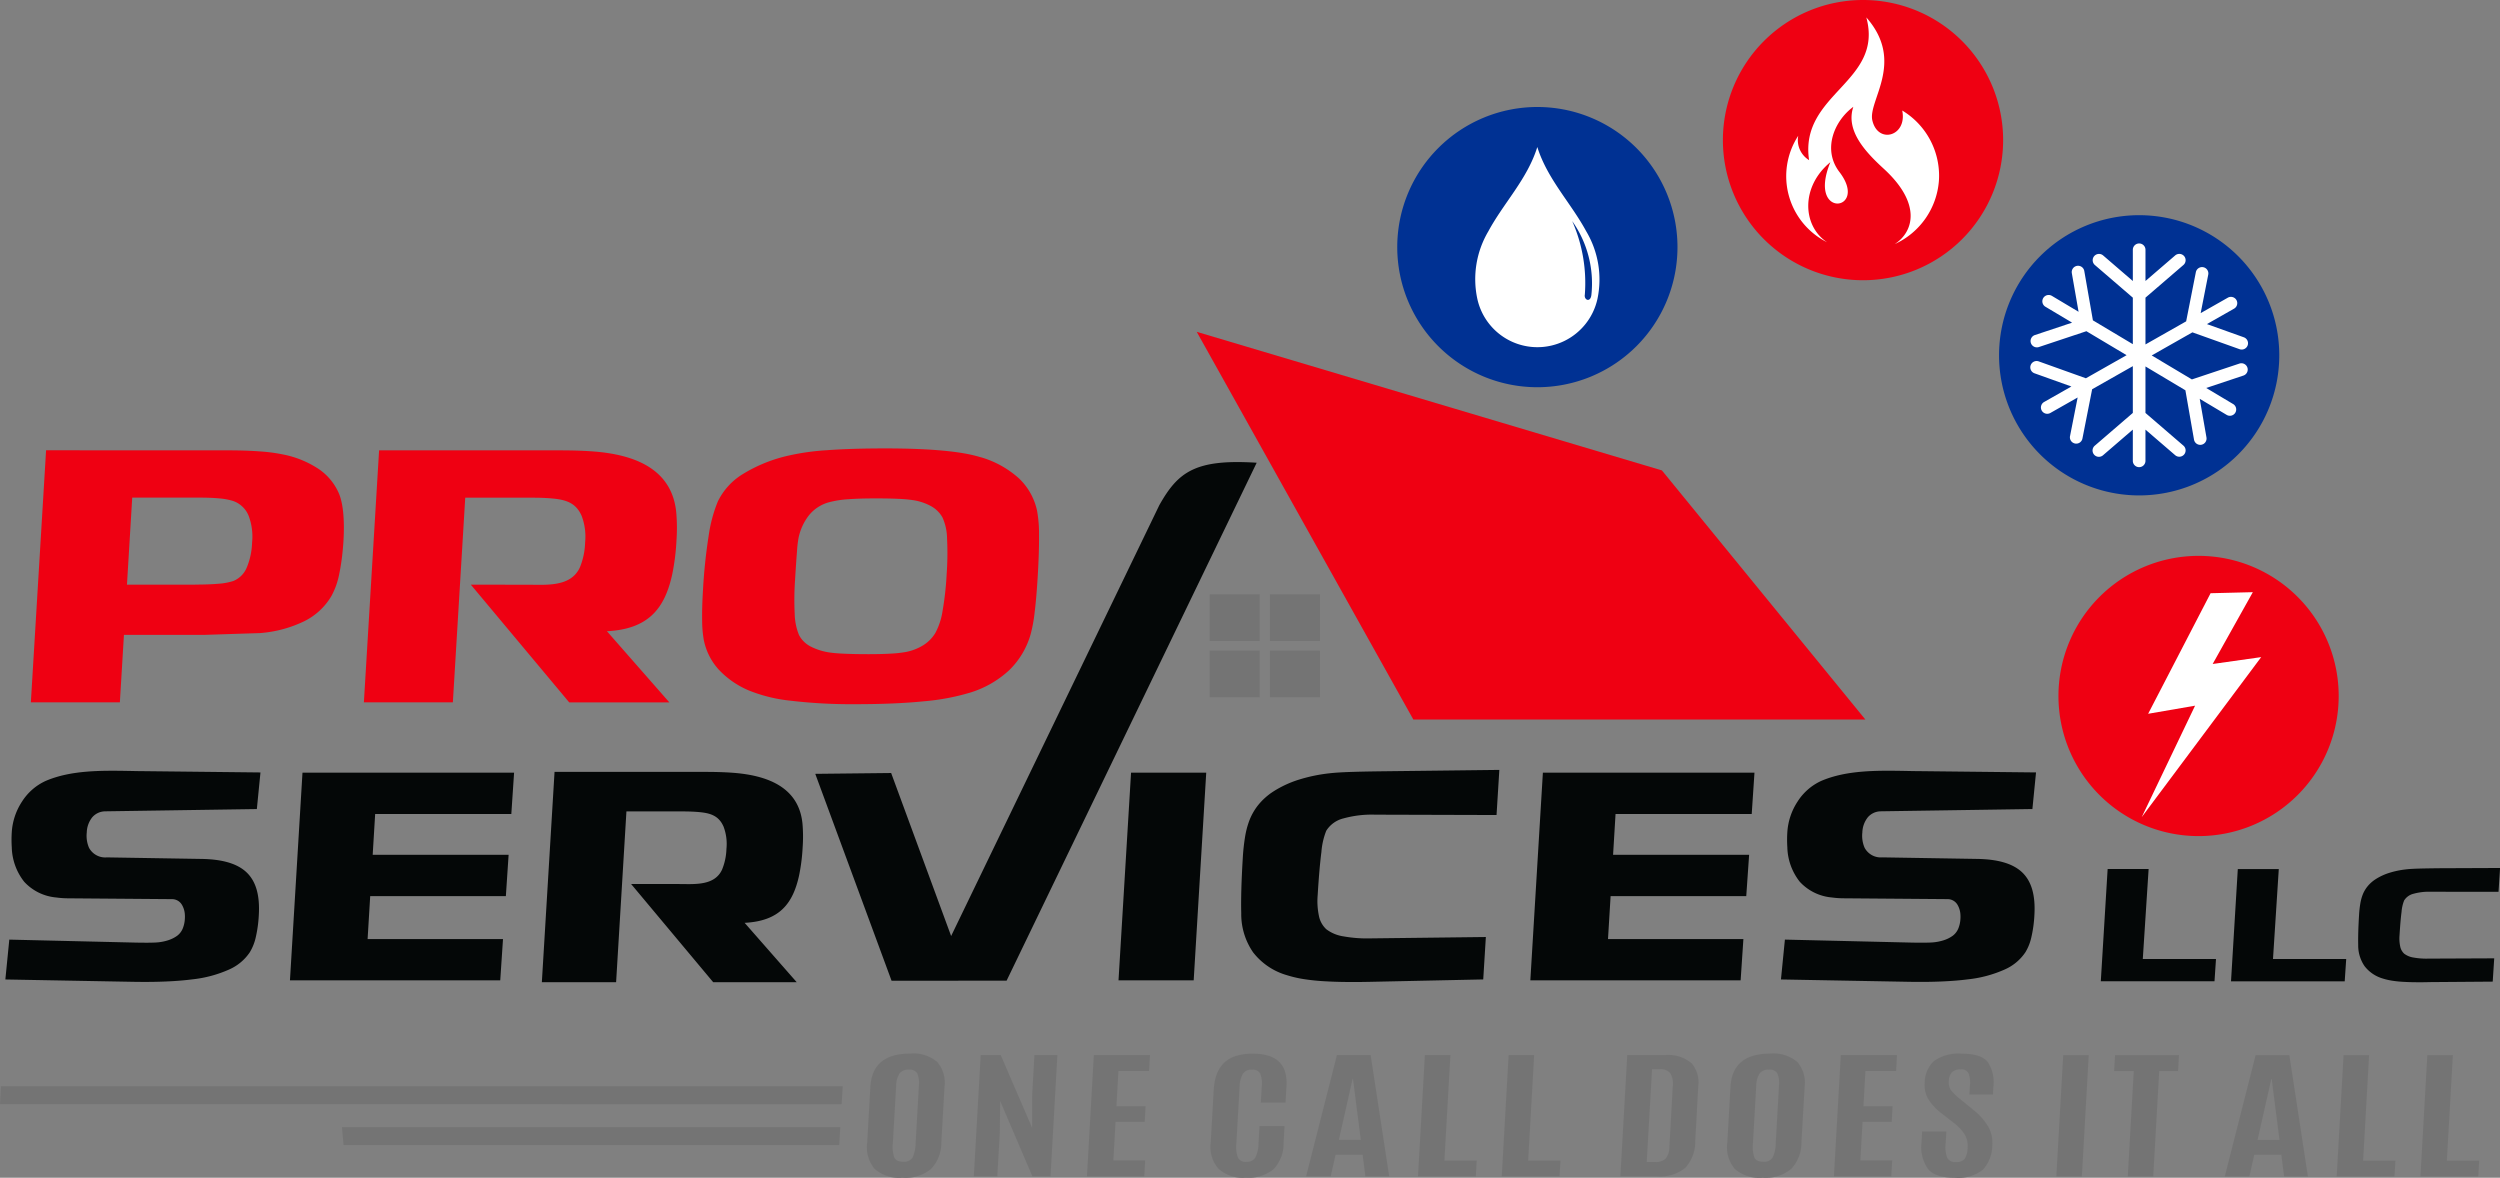 <?xml version="1.0" encoding="UTF-8"?> <svg xmlns="http://www.w3.org/2000/svg" xmlns:xlink="http://www.w3.org/1999/xlink" id="proservices-llc" width="301.09" height="141.841" viewBox="0 0 301.09 141.841"><rect x="0" y="0" width="301.09" height="141.841" fill="#808080" stroke="none"/><defs><clipPath id="clip-path"><rect id="Rectangle_25671" data-name="Rectangle 25671" width="301.09" height="141.841" fill="none"></rect></clipPath></defs><g id="Group_73009" data-name="Group 73009" clip-path="url(#clip-path)"><path id="Path_181703" data-name="Path 181703" d="M327.79,33.468a16.875,16.875,0,1,1-16.875,16.875A16.877,16.877,0,0,1,327.79,33.468" transform="translate(-70.158 -7.552)" fill="#003193" fill-rule="evenodd"></path><path id="Path_181704" data-name="Path 181704" d="M284.84,0a16.875,16.875,0,1,1-16.875,16.875A16.876,16.876,0,0,1,284.84,0" transform="translate(-60.466)" fill="#ef0012" fill-rule="evenodd"></path><path id="Path_181705" data-name="Path 181705" d="M12.9,113.929l18.221-.273.436-4.408-14.344-.159c-.427,0-.849-.012-1.275-.02-3.453-.06-7.191-.125-10.278,1.213h0a6.656,6.656,0,0,0-2.814,2.463,7.577,7.577,0,0,0-1.241,3.708,13.957,13.957,0,0,0,0,1.792,6.97,6.97,0,0,0,1.5,4.171,5.943,5.943,0,0,0,3.852,1.89,10.717,10.717,0,0,0,1.392.1l12.562.1a1.425,1.425,0,0,1,.187.013h0a1.375,1.375,0,0,1,1.008.682,2.6,2.6,0,0,1,.346,1.178v0a3.7,3.7,0,0,1,0,.482,3.537,3.537,0,0,1-.263,1.2h0a2.081,2.081,0,0,1-.655.849l0,0a3.832,3.832,0,0,1-1.081.543,5.85,5.85,0,0,1-1.348.266c-.129.012-.494.029-1.108.034-.4,0-.9,0-1.5-.014l-15.189-.358-.475,4.8,15.444.283c1.469.026,2.76.009,3.873-.039,1.33-.055,2.4-.153,3.219-.26a14.681,14.681,0,0,0,4.4-1.179,5.818,5.818,0,0,0,2.506-2.083v0a6.061,6.061,0,0,0,.716-1.8,15.33,15.33,0,0,0,.366-2.658c.147-2.436-.357-4.116-1.493-5.182s-2.959-1.564-5.417-1.6l-11.381-.187a2.214,2.214,0,0,1-2.16-1.162,3.648,3.648,0,0,1-.269-1.831,3.077,3.077,0,0,1,.666-1.84h0a2.079,2.079,0,0,1,1.605-.711m246.051,6.947h-4.936L253.2,134.4h13.693l.18-2.687h-8.816Zm33.57,13.621,7.871-.06.181-2.805-7.954.034a8.693,8.693,0,0,1-1.769-.131,2.443,2.443,0,0,1-1.12-.465,1.6,1.6,0,0,1-.479-.868,4.674,4.674,0,0,1-.081-1.345q.107-1.771.242-2.814a4.7,4.7,0,0,1,.315-1.385h0a1.833,1.833,0,0,1,1.117-.8,6.889,6.889,0,0,1,2.055-.245l8.193.009.186-2.871-7.31.03c-.967.011-1.791.023-2.473.043s-1.2.051-1.593.1a10.475,10.475,0,0,0-2,.424,6.826,6.826,0,0,0-1.607.751h0a4.141,4.141,0,0,0-.986.877,3.775,3.775,0,0,0-.621,1.113v0a5.494,5.494,0,0,0-.248.987,12.736,12.736,0,0,0-.146,1.355q-.068,1.12-.093,2.023c-.016.6-.019,1.125-.008,1.579a4.379,4.379,0,0,0,.775,2.551,4.284,4.284,0,0,0,2.185,1.479,7.572,7.572,0,0,0,1.155.266,13.4,13.4,0,0,0,1.451.14h0c.187.011.513.027.968.036s1.062.012,1.8,0m-17.9-13.621h-4.936l-.817,13.519h13.693l.18-2.687h-8.817ZM61.444,119.166H45.073l.023-.381.257-4.244.017-.291h16.4l.332-4.973H36.618l-1.509,25.007H60.435l.332-4.972H44.461l.023-.381.272-4.5.017-.291H61.112Zm12.946,15.342H65.446l1.529-25.327H85.146q1.9,0,3.335.108c3.941.3,7.9,1.618,8.352,6.1a18.052,18.052,0,0,1,.023,2.866,22.537,22.537,0,0,1-.422,3.368c-.755,3.491-2.424,5.523-6.566,5.736l6.274,7.151H86.083l-9.889-11.83,5.74.006c1.838,0,4.3.253,5.214-1.731a7.1,7.1,0,0,0,.53-2.5,5.9,5.9,0,0,0-.344-2.675c-.592-1.372-1.664-1.64-2.978-1.761-.55-.05-1.2-.077-1.954-.077h-6.77Zm47.028-.181,30.121-62.38c-7.4-.47-9.477,1.107-11.732,5.123l-25.068,51.88-7.224-19.635-9.14.1,9.189,24.916Zm105.323-20.4,18.221-.273.436-4.408-14.344-.159c-.427,0-.849-.012-1.275-.02-3.451-.06-7.191-.125-10.277,1.213h0a6.652,6.652,0,0,0-2.814,2.463,7.585,7.585,0,0,0-1.241,3.708,13.96,13.96,0,0,0,0,1.792,6.98,6.98,0,0,0,1.5,4.171,5.947,5.947,0,0,0,3.853,1.89,10.721,10.721,0,0,0,1.393.1l12.561.1a1.457,1.457,0,0,1,.187.013h0a1.379,1.379,0,0,1,1.008.682,2.606,2.606,0,0,1,.346,1.178v0a3.706,3.706,0,0,1,0,.482,3.519,3.519,0,0,1-.262,1.2h0a2.1,2.1,0,0,1-.655.849l0,0a3.812,3.812,0,0,1-1.079.543,5.864,5.864,0,0,1-1.35.266c-.129.012-.493.029-1.107.034-.4,0-.9,0-1.5-.014l-15.188-.358-.475,4.8,15.444.283c1.468.026,2.759.009,3.873-.039,1.33-.055,2.4-.153,3.219-.26a14.682,14.682,0,0,0,4.4-1.179,5.811,5.811,0,0,0,2.505-2.083v0a5.979,5.979,0,0,0,.715-1.8,15.105,15.105,0,0,0,.367-2.658c.147-2.436-.358-4.116-1.493-5.182s-2.96-1.564-5.417-1.6l-11.382-.187a2.213,2.213,0,0,1-2.159-1.162,3.631,3.631,0,0,1-.27-1.831,3.082,3.082,0,0,1,.666-1.84h0a2.078,2.078,0,0,1,1.605-.711m-15.907,5.237H194.461l.023-.381.256-4.244.018-.291h16.4l.331-4.973H186.006l-1.51,25.007h25.327l.332-4.972H193.849l.023-.381.273-4.5.017-.291H210.5Zm-45.758,15.3c-1.359.029-2.469.024-3.322.008s-1.446-.046-1.792-.066h0a25.314,25.314,0,0,1-2.683-.26,13.874,13.874,0,0,1-2.136-.492h0a7.9,7.9,0,0,1-4.041-2.735,8.089,8.089,0,0,1-1.434-4.719q-.033-1.259.013-2.922t.172-3.741a24.632,24.632,0,0,1,.269-2.5h0a10.374,10.374,0,0,1,.458-1.829v0a7.032,7.032,0,0,1,1.147-2.059,7.711,7.711,0,0,1,1.825-1.622h0a12.753,12.753,0,0,1,2.973-1.389,19.473,19.473,0,0,1,3.706-.784h0c.72-.087,1.7-.141,2.945-.18,1.262-.039,2.785-.061,4.575-.082l13-.154-.337,5.434-14.646-.043a12.781,12.781,0,0,0-3.8.453,3.385,3.385,0,0,0-2.064,1.489h0a8.728,8.728,0,0,0-.583,2.563q-.25,1.922-.449,5.2a8.611,8.611,0,0,0,.151,2.486,2.966,2.966,0,0,0,.887,1.607,4.525,4.525,0,0,0,2.072.86,16.194,16.194,0,0,0,3.272.242l13.873-.165-.315,5.108Zm-21.136-.187h-9.054l1.51-25.007h9.054Z" transform="translate(-0.188 -16.217)" fill="#040707" fill-rule="evenodd"></path><path id="Path_181706" data-name="Path 181706" d="M212.217,98.3h54.438l-24.5-30L186.131,51.61Z" transform="translate(-42.001 -11.646)" fill="#ef0012" fill-rule="evenodd"></path><path id="Path_181707" data-name="Path 181707" d="M103.248,75.863q1.426-.109,3.535-.1v0c.988,0,1.848.019,2.576.055a15.626,15.626,0,0,1,1.726.16l.006,0a6.551,6.551,0,0,1,2.11.709h0a3.532,3.532,0,0,1,1.391,1.367h0a6.431,6.431,0,0,1,.553,2.559,35.469,35.469,0,0,1-.05,4.276,36.556,36.556,0,0,1-.489,4.407,8.193,8.193,0,0,1-.875,2.679h0a4.52,4.52,0,0,1-1.443,1.464,6.254,6.254,0,0,1-2.089.817l-.008,0a14.291,14.291,0,0,1-1.825.2q-1.132.065-2.683.066c-1.055,0-1.978-.017-2.761-.049s-1.391-.079-1.817-.14l-.006,0a7.356,7.356,0,0,1-2.342-.712,3.26,3.26,0,0,1-1.456-1.428l0-.005a7.232,7.232,0,0,1-.508-2.553,34.5,34.5,0,0,1,.048-4.1c.086-1.44.164-2.573.23-3.392h0a13.557,13.557,0,0,1,.178-1.578,6.574,6.574,0,0,1,1.287-2.8,4.689,4.689,0,0,1,2.371-1.535l0,0a11.93,11.93,0,0,1,2.337-.368M119.166,70.8q-3.358-1.058-11.491-1.059-4.1,0-7,.217a28.637,28.637,0,0,0-4.59.641A18.052,18.052,0,0,0,90.5,72.861v0a7.933,7.933,0,0,0-2.976,3.3h0a17.253,17.253,0,0,0-1.09,4.088,65.04,65.04,0,0,0-.691,6.657q-.124,2.088-.094,3.588a13.614,13.614,0,0,0,.2,2.332h0a7.489,7.489,0,0,0,1.748,3.5,10.6,10.6,0,0,0,3.667,2.563,18.484,18.484,0,0,0,5.023,1.236,62.284,62.284,0,0,0,7.851.42q4.776,0,8.214-.348a27.281,27.281,0,0,0,5.529-1.033v0a12.122,12.122,0,0,0,4.734-2.7,9.76,9.76,0,0,0,2.586-4.308h0a17.184,17.184,0,0,0,.486-2.63q.217-1.734.372-4.3.184-3.033.16-5.068a15.325,15.325,0,0,0-.242-2.943,7.555,7.555,0,0,0-2.19-3.879,11.748,11.748,0,0,0-4.624-2.545M24.561,86.15H16.375l.043-.706.558-9.236.033-.541h8.114q1.352,0,2.342.092a7.846,7.846,0,0,1,1.621.29h.005a3.119,3.119,0,0,1,1.943,1.818,7.089,7.089,0,0,1,.411,3.207,8.489,8.489,0,0,1-.636,3,2.95,2.95,0,0,1-1.639,1.64l-.005,0a7.551,7.551,0,0,1-1.8.328q-1.149.1-2.806.1m31.065,14.179H44.908L46.74,69.976H68.517q2.282,0,4,.129c4.724.355,9.463,1.939,10.009,7.307a21.549,21.549,0,0,1,.029,3.435,27.011,27.011,0,0,1-.506,4.038c-.905,4.182-2.906,6.619-7.869,6.873l7.519,8.572H69.64L57.788,86.15l6.879.008c2.2,0,5.152.3,6.25-2.074a8.487,8.487,0,0,0,.635-3,7.072,7.072,0,0,0-.412-3.207c-.71-1.644-1.995-1.964-3.57-2.109q-.986-.091-2.341-.092H57.115ZM6.634,69.967,4.8,100.321H15.52l.458-7.583.033-.54h9.674v0l4.949-.16h0l1.713-.053a14.749,14.749,0,0,0,5.433-1.457,7.817,7.817,0,0,0,3.241-3.049l0,0a9.075,9.075,0,0,0,.915-2.6c.507-2.343.985-7.4-.057-9.764v0a6.823,6.823,0,0,0-2.371-2.865,11.856,11.856,0,0,0-4.257-1.764h0a20.407,20.407,0,0,0-2.847-.383q-1.713-.129-4-.129Z" transform="translate(-1.084 -15.736)" fill="#ef0012" fill-rule="evenodd"></path><path id="Path_181708" data-name="Path 181708" d="M41.18,172.725H101.2l-.111,1.843c-.006.108-.011.214-.012.317h-59.7Zm66.356,1.866a4.061,4.061,0,0,0,.17,1.793c.16.338.519.506,1.079.506a1.184,1.184,0,0,0,1.13-.518,4.387,4.387,0,0,0,.363-1.781l.386-6.8a3.134,3.134,0,0,0-.18-1.515,1.044,1.044,0,0,0-1.031-.476,1.293,1.293,0,0,0-1.127.476,2.907,2.907,0,0,0-.4,1.507Zm5.835-.023a4.576,4.576,0,0,1-1.24,3.195,4.853,4.853,0,0,1-3.44,1.055,4.511,4.511,0,0,1-3.348-1.06,4.079,4.079,0,0,1-.9-3.19l.379-6.682q.228-4.014,4.764-4.017a4.417,4.417,0,0,1,3.307,1.023,3.851,3.851,0,0,1,.86,2.994Zm3.912,4.082.829-14.605h2.409l3.784,8.762.006-3.984.272-4.778h2.765l-.829,14.605h-2.182l-3.88-9.07-.045,3.832-.3,5.238Zm13.625,0,.829-14.605H138.5l-.109,1.915H134.7l-.241,4.249h3.51l-.108,1.878h-3.509l-.263,4.645h3.831l-.108,1.918Zm23.681-3.983a4.423,4.423,0,0,1-1.22,3.133,4.791,4.791,0,0,1-3.341,1.017,4.382,4.382,0,0,1-3.283-1.086,3.966,3.966,0,0,1-.932-3.115l.361-6.365q.185-3.259,2.6-4.073a6.662,6.662,0,0,1,2.128-.3q4.255,0,4.038,3.883l-.115,2.009H151.85l.106-1.867a3.51,3.51,0,0,0-.171-1.615,1.008,1.008,0,0,0-1.007-.484,1.2,1.2,0,0,0-1.1.513,3.39,3.39,0,0,0-.387,1.577l-.388,6.821a3.521,3.521,0,0,0,.194,1.685,1.025,1.025,0,0,0,1.014.507,1.164,1.164,0,0,0,1.075-.515,3.824,3.824,0,0,0,.383-1.7l.118-2.093h3.016Zm9.3-.407-.939-7.337H162.9l-1.653,7.337Zm-6.587,4.391,3.712-14.605h4.061l2.235,14.605h-2.867l-.334-2.606h-3.259l-.586,2.606Zm13.475,0,.829-14.605h3.074l-.722,12.712h3.89l-.106,1.893Zm10.087,0,.829-14.605h3.075l-.722,12.712h3.89l-.108,1.893Zm17.459-1.725h1.011a1.744,1.744,0,0,0,1.257-.4,2.232,2.232,0,0,0,.467-1.463l.4-7.212a2.551,2.551,0,0,0-.292-1.617,1.53,1.53,0,0,0-1.3-.482h-.9Zm-3.173,1.725.829-14.605h4.532a4.4,4.4,0,0,1,3.177.949,3.5,3.5,0,0,1,.844,2.8l-.362,6.589a4.714,4.714,0,0,1-1.193,3.238,4.769,4.769,0,0,1-3.4,1.028Zm15.973-4.059a4.064,4.064,0,0,0,.169,1.793c.161.338.52.506,1.079.506a1.184,1.184,0,0,0,1.13-.518,4.4,4.4,0,0,0,.364-1.781l.386-6.8a3.145,3.145,0,0,0-.18-1.515,1.046,1.046,0,0,0-1.031-.476,1.294,1.294,0,0,0-1.128.476,2.907,2.907,0,0,0-.4,1.507Zm5.834-.023a4.582,4.582,0,0,1-1.239,3.195,4.856,4.856,0,0,1-3.44,1.055,4.507,4.507,0,0,1-3.347-1.06,4.076,4.076,0,0,1-.9-3.19l.379-6.682q.226-4.014,4.764-4.017a4.414,4.414,0,0,1,3.306,1.023,3.848,3.848,0,0,1,.86,2.994Zm3.913,4.082.829-14.605h6.768l-.108,1.915h-3.694l-.24,4.249h3.509l-.106,1.878h-3.51l-.263,4.645h3.831l-.108,1.918Zm10.551-4.107.074-1.3h2.914l-.083,1.467a3.536,3.536,0,0,0,.192,1.714,1.062,1.062,0,0,0,1.049.5,1.218,1.218,0,0,0,1.072-.408,2.666,2.666,0,0,0,.335-1.329,2.724,2.724,0,0,0-.367-1.606,5.745,5.745,0,0,0-1.376-1.43l-1.429-1.11a6.627,6.627,0,0,1-1.532-1.636,3.266,3.266,0,0,1-.469-1.958,3.663,3.663,0,0,1,1.116-2.688,5.136,5.136,0,0,1,3.368-.881q2.351,0,3.126,1.025a4.461,4.461,0,0,1,.661,2.991l-.052.907h-2.832l.059-1.048a3.256,3.256,0,0,0-.168-1.522.94.94,0,0,0-.941-.462,1.414,1.414,0,0,0-1.055.348,1.582,1.582,0,0,0-.372,1.045,1.7,1.7,0,0,0,.258,1.114,6.045,6.045,0,0,0,1.1,1.062l1.587,1.3a7.466,7.466,0,0,1,1.776,1.983,3.842,3.842,0,0,1,.514,2.193,4.43,4.43,0,0,1-1.124,3.028,4.78,4.78,0,0,1-3.389.98q-2.386,0-3.256-1.093a4.57,4.57,0,0,1-.756-3.181m16.235,4.107.829-14.605h3.075l-.829,14.605Zm8.605,0,.72-12.682h-2.363l.11-1.923h7.7l-.11,1.923h-2.271l-.72,12.682Zm18.272-4.391-.939-7.337h-.047l-1.655,7.337Zm-6.587,4.391,3.712-14.605h4.061l2.235,14.605h-2.868l-.333-2.606h-3.259l-.587,2.606Zm13.475,0,.828-14.605h3.076l-.721,12.712h3.889l-.107,1.893Zm10.087,0,.829-14.605h3.076l-.722,12.712h3.89l-.107,1.893ZM.108,167.8H101.493c0,.028,0,.057-.006.084l-.125,2.074H0Z" transform="translate(0 -36.977)" fill="#747474" fill-rule="evenodd"></path><path id="Path_181709" data-name="Path 181709" d="M188.143,92.436h6.026v5.622h-6.026Zm0,6.777h6.026v5.622h-6.026Zm7.256,0h6.026v5.622H195.4Zm0-6.777h6.026v5.622H195.4Z" transform="translate(-42.454 -20.858)" fill="#747474" fill-rule="evenodd"></path><path id="Path_181710" data-name="Path 181710" d="M234.193,16.641a16.875,16.875,0,1,1-16.877,16.875,16.876,16.876,0,0,1,16.877-16.875" transform="translate(-49.037 -3.755)" fill="#003193" fill-rule="evenodd"></path><path id="Path_181711" data-name="Path 181711" d="M241.115,31.784a18.467,18.467,0,0,1,1.524,8.852c-.129.664.7,1.025.793,0a12.981,12.981,0,0,0-2.317-8.852m1.7,1.249a11.363,11.363,0,0,1,1.342,8.131,7.406,7.406,0,0,1-14.462.009,11.32,11.32,0,0,1,1.313-8.14c1.872-3.468,4.7-6.289,5.906-10.167,1.218,3.878,4.027,6.7,5.9,10.167" transform="translate(-51.767 -5.16)" fill="#fff" fill-rule="evenodd"></path><path id="Path_181712" data-name="Path 181712" d="M337.032,86.455a16.875,16.875,0,1,1-16.877,16.875,16.876,16.876,0,0,1,16.877-16.875" transform="translate(-72.243 -19.509)" fill="#ef0012" fill-rule="evenodd"></path><path id="Path_181713" data-name="Path 181713" d="M333.11,119.189l6.422-13.417-5.654.976L341.4,92.229l5.088-.126-4.837,8.648,5.843-.827Z" transform="translate(-75.166 -20.783)" fill="#fff" fill-rule="evenodd"></path><path id="Path_181714" data-name="Path 181714" d="M328.888,37.865h0a.762.762,0,0,1,.76.76v3.761l3.579-3.081a.764.764,0,0,1,1.072.08v0a.762.762,0,0,1-.08,1.072l-4.572,3.935v5.634l4.9-2.782,1.167-5.918a.765.765,0,0,1,.894-.6v0a.762.762,0,0,1,.6.893l-.913,4.634,3.271-1.857a.763.763,0,0,1,1.038.286h0a.761.761,0,0,1-.287,1.036l-3.269,1.858,4.446,1.59a.761.761,0,0,1-.514,1.433L335.3,48.57l-4.9,2.782,4.837,2.888,5.723-1.908a.761.761,0,0,1,.482,1.444l-4.479,1.494,3.228,1.927a.761.761,0,1,1-.781,1.306l-3.229-1.927.812,4.652a.761.761,0,0,1-1.5.262l-1.038-5.942-4.809-2.871v5.6l4.572,3.937a.76.76,0,0,1-.993,1.152l-3.579-3.08v3.76a.761.761,0,0,1-1.522,0V60.284l-3.578,3.081a.761.761,0,1,1-.994-1.152l4.572-3.937V52.642l-4.9,2.782-1.165,5.918a.762.762,0,1,1-1.495-.294l.913-4.631-3.271,1.856a.761.761,0,1,1-.75-1.324l3.269-1.857-4.445-1.59a.761.761,0,1,1,.513-1.433l5.679,2.033,4.9-2.781-4.839-2.888-5.722,1.907a.761.761,0,0,1-.482-1.444l4.48-1.494-3.229-1.926a.762.762,0,0,1,.781-1.308l3.229,1.927-.812-4.65a.761.761,0,1,1,1.5-.263l1.038,5.942,4.809,2.871v-5.6l-4.572-3.935a.763.763,0,0,1-.08-1.072v0a.766.766,0,0,1,1.074-.08l3.578,3.081V38.625a.762.762,0,0,1,.761-.76" transform="translate(-71.255 -8.544)" fill="#fff" fill-rule="evenodd"></path><path id="Path_181715" data-name="Path 181715" d="M287.482,2.688c2.143,7.848-8.086,9.163-6.89,17.206a2.832,2.832,0,0,1-1.308-2.933,8.9,8.9,0,0,0,3.471,12.82c-3-2-3.163-6.725.4-9.64-2.859,6.957,4.729,5.928,1.09,1.179-2.08-2.715-.609-6.177,1.676-7.849-.973,2.888,1.5,5.474,3.684,7.478,4.553,4.184,3.588,7.574,1.3,9.057a9.134,9.134,0,0,0,5.323-7.635c.013-.2.02-.4.02-.6a9.162,9.162,0,0,0-4.439-7.854c.633,3.091-2.929,4.1-3.6,1.186-.545-2.388,4-7.049-.735-12.412" transform="translate(-62.713 -0.607)" fill="#fff" fill-rule="evenodd"></path></g></svg> 